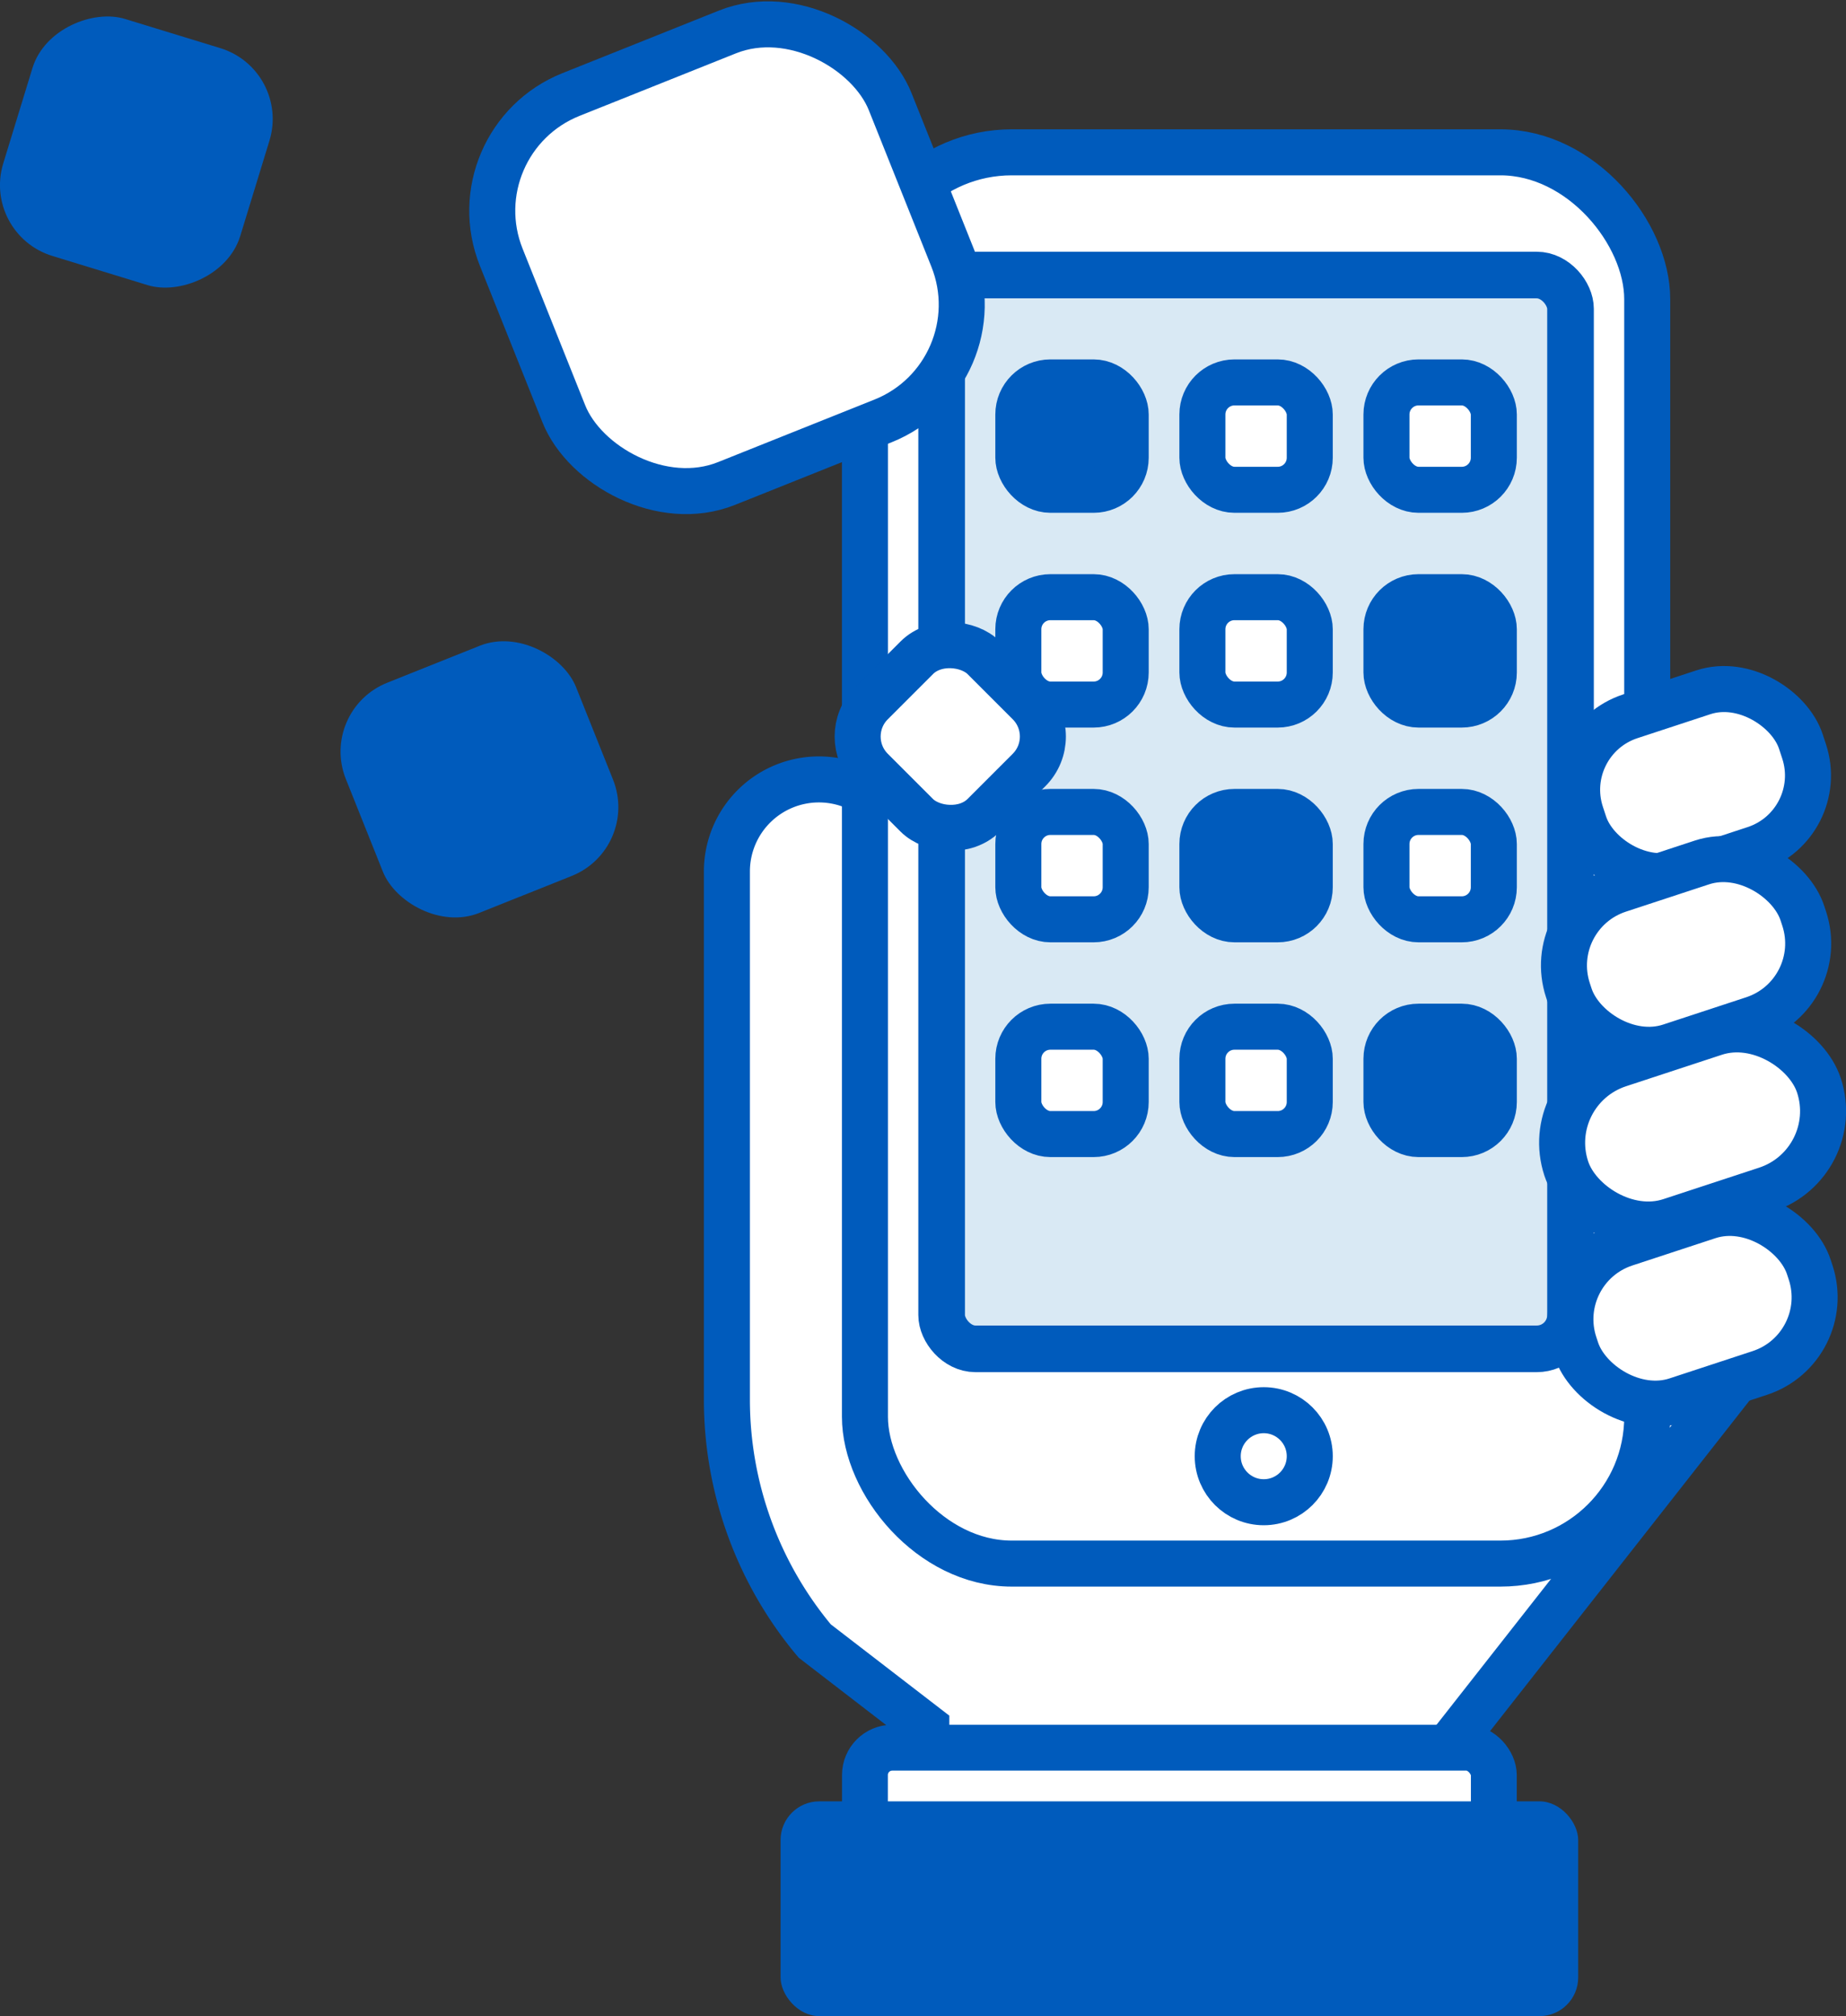 <svg xmlns="http://www.w3.org/2000/svg" viewBox="0 0 120.35 131.43"><rect x="0" y="0" width="120.35" height="131.43" fill="#333333" stroke="none"/><defs><style>.a,.g{fill:#fff;}.a,.c,.d,.e,.g{stroke:#005bbc;stroke-miterlimit:10;}.a,.d,.e{stroke-width:3px;}.b{fill:#d9e9f4;}.c,.d{fill:none;}.c{stroke-width:3.04px;}.e,.f{fill:#005bbc;}.g{stroke-width:2.99px;}</style></defs><title>アセット 2</title><path class="a" d="M113.23,89.93H59.39V56.81a6,6,0,0,0-6-6h0a6,6,0,0,0-6,6V91.24a24.5,24.5,0,0,0,5.67,15.67l.06.07,7.27,5.6v14.35h34v-13l18.84-24Z"/><rect class="a" x="56.39" y="9.93" width="51" height="92" rx="9.57" ry="9.57"/><rect class="b" x="61.39" y="17.93" width="41" height="70" rx="2.2" ry="2.2"/><rect class="c" x="61.39" y="17.93" width="41" height="70" rx="2.2" ry="2.2"/><circle class="d" cx="82.39" cy="94.93" r="3"/><rect class="e" x="66.39" y="24.93" width="7" height="7" rx="2.09" ry="2.09"/><rect class="f" x="23.18" y="42.73" width="16.16" height="16.16" rx="4.83" ry="4.83" transform="translate(-16.63 15.23) rotate(-21.79)"/><rect class="a" x="33.74" y="3.15" width="27.31" height="27.31" rx="8.16" ry="8.16" transform="translate(-2.85 18.79) rotate(-21.79)"/><rect class="f" x="0.81" y="1.83" width="16.16" height="16.16" rx="4.83" ry="4.83" transform="translate(-3.19 15.51) rotate(-72.97)"/><rect class="a" x="56.79" y="42.84" width="10.35" height="10.35" rx="3.09" ry="3.09" transform="translate(139.72 38.15) rotate(135)"/><rect class="a" x="78.39" y="24.93" width="7" height="7" rx="2.09" ry="2.09"/><rect class="a" x="90.39" y="24.93" width="7" height="7" rx="2.09" ry="2.09"/><rect class="a" x="66.39" y="38.93" width="7" height="7" rx="2.09" ry="2.09"/><rect class="a" x="78.39" y="38.93" width="7" height="7" rx="2.09" ry="2.09"/><rect class="e" x="90.39" y="38.93" width="7" height="7" rx="2.09" ry="2.09"/><rect class="a" x="66.39" y="52.93" width="7" height="7" rx="2.09" ry="2.09"/><rect class="e" x="78.39" y="52.93" width="7" height="7" rx="2.09" ry="2.09"/><rect class="a" x="90.39" y="52.93" width="7" height="7" rx="2.09" ry="2.09"/><rect class="a" x="66.39" y="66.93" width="7" height="7" rx="2.09" ry="2.09"/><rect class="a" x="78.39" y="66.93" width="7" height="7" rx="2.09" ry="2.09"/><rect class="e" x="90.39" y="66.93" width="7" height="7" rx="2.09" ry="2.09"/><rect class="a" x="102.8" y="45.64" width="15.09" height="10.75" rx="5.04" ry="5.04" transform="translate(-10.41 37) rotate(-18.19)"/><rect class="a" x="101.88" y="56.84" width="16.09" height="10.75" rx="5.19" ry="5.19" transform="translate(-13.93 37.43) rotate(-18.19)"/><rect class="a" x="101.68" y="68.09" width="17.34" height="10.75" rx="5.38" ry="5.38" transform="translate(-17.42 38.12) rotate(-18.19)"/><rect class="a" x="102.3" y="79.91" width="16.09" height="10.75" rx="5.19" ry="5.19" transform="translate(-21.11 38.71) rotate(-18.19)"/><rect class="g" x="56.39" y="113.93" width="41" height="7" rx="1.78" ry="1.78"/><rect class="f" x="50.89" y="117.43" width="52" height="14" rx="2.52" ry="2.52"/></svg>
